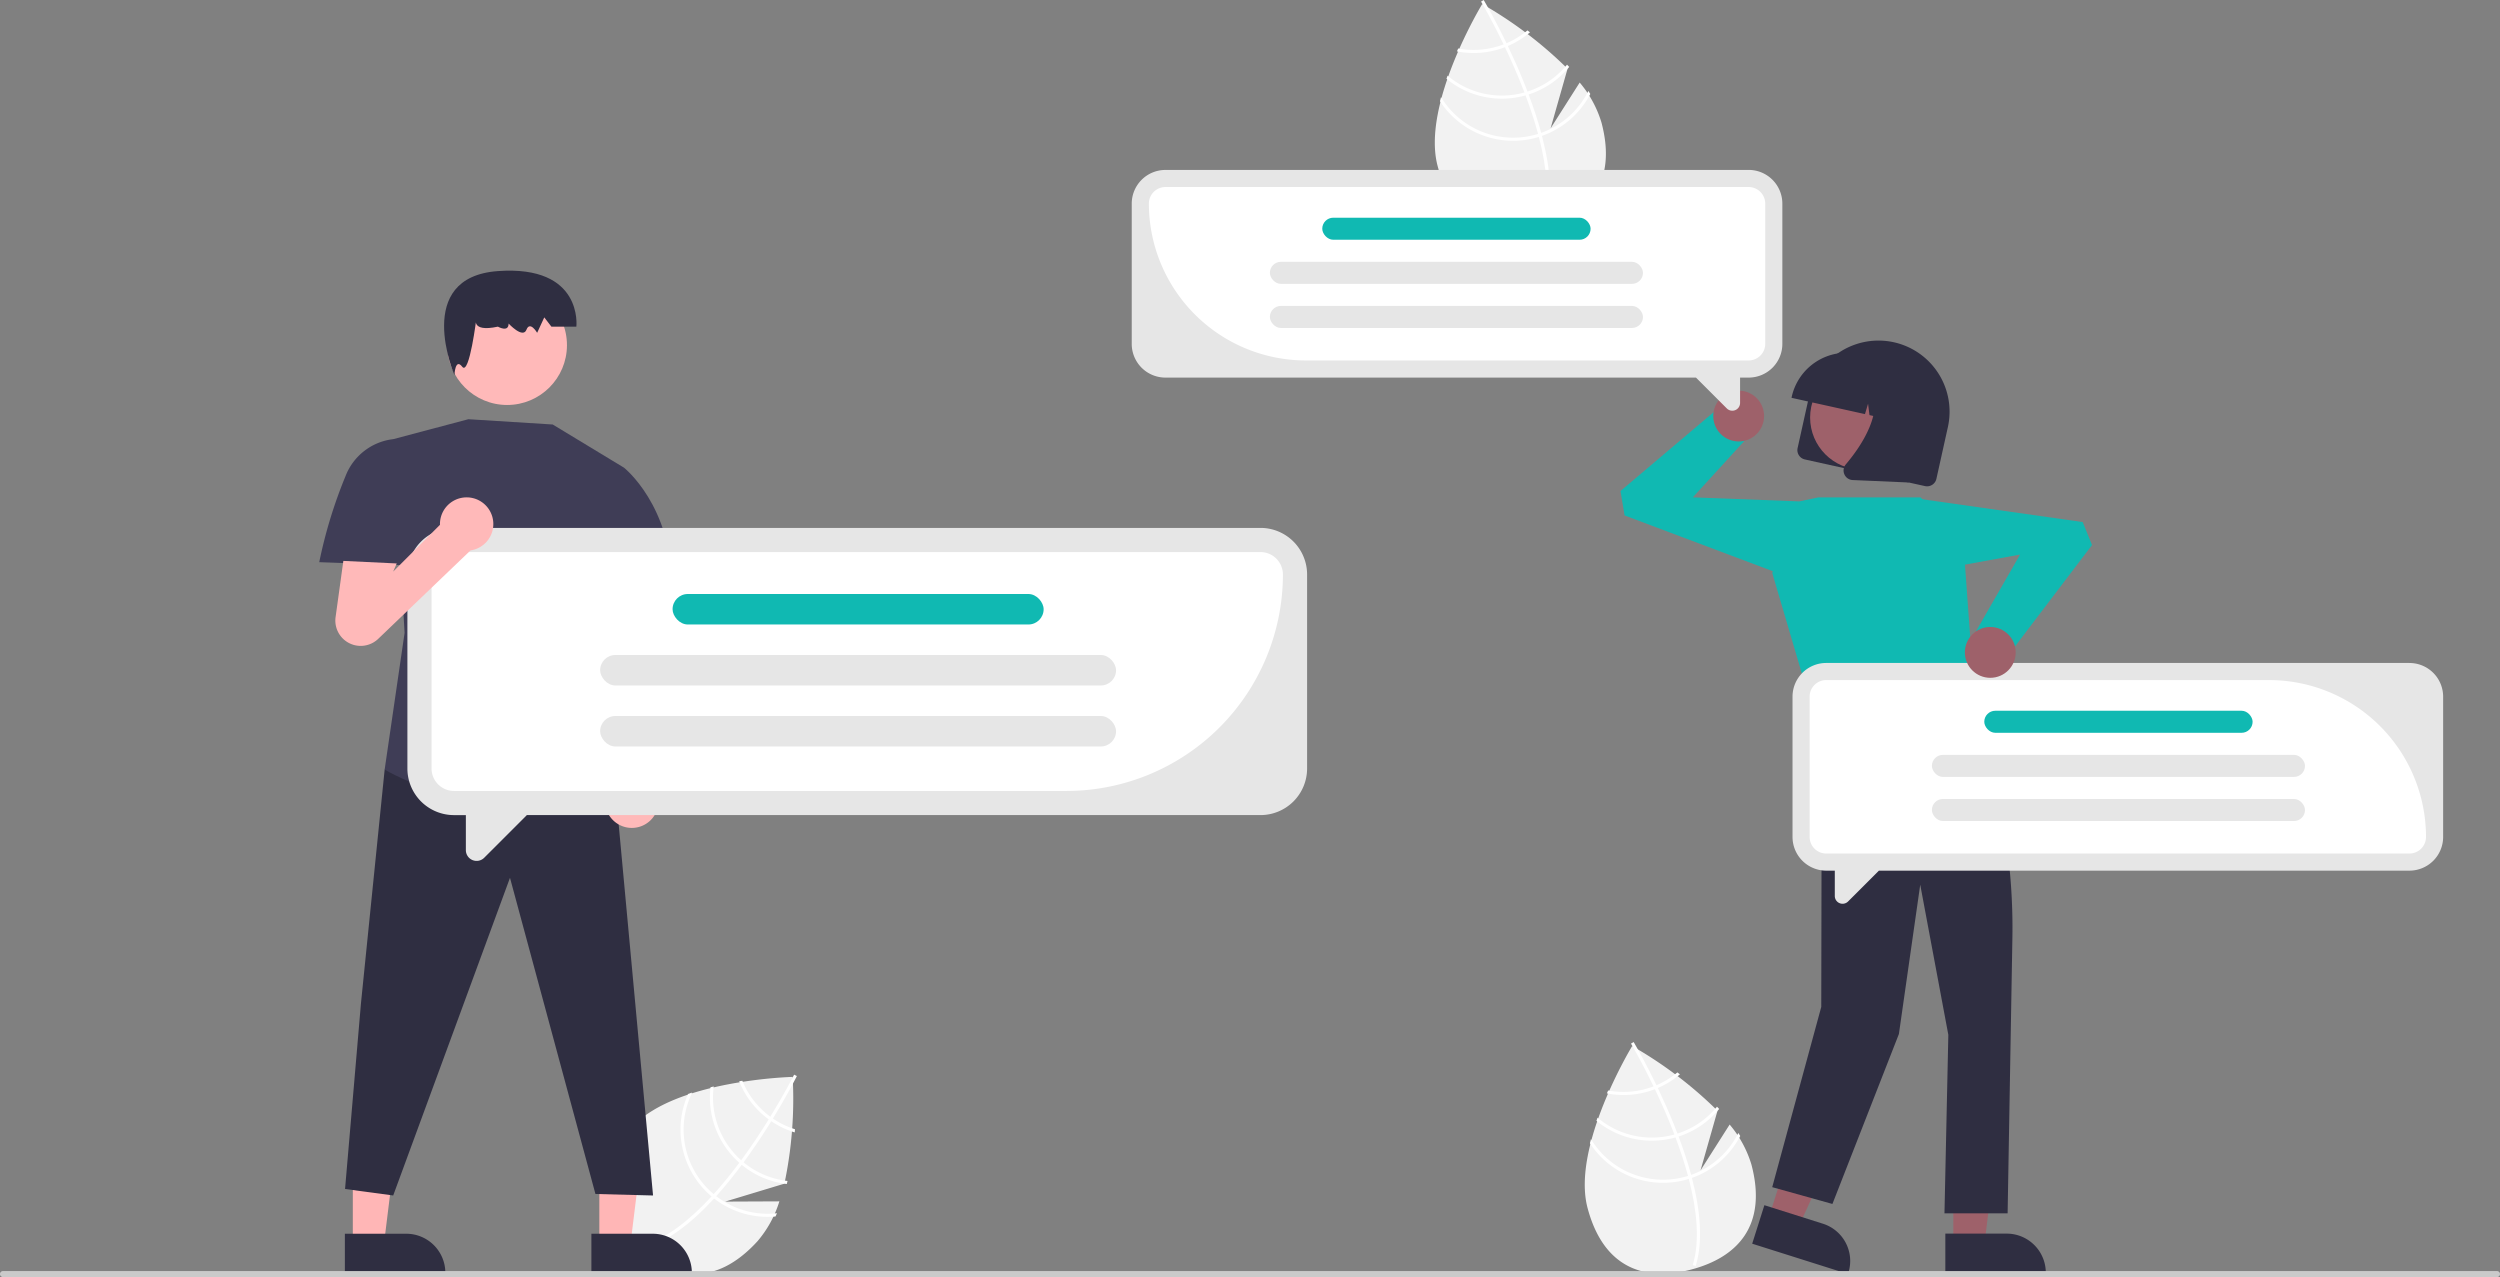 <svg xmlns="http://www.w3.org/2000/svg" width="318" height="162.447" viewBox="0 0 318 162.447"><rect x="0" y="0" width="318" height="162.447" fill="#808080" stroke="none"/><g transform="translate(0 0)"><path d="M750.144,620.334l-3.7,5.82,2.156-7.577a52.263,52.263,0,0,0-10.856-8.226s-7.761,12.755-5.672,20.6,7.483,9.344,13.237,7.812,9.689-5.513,7.6-13.359A14.24,14.24,0,0,0,750.144,620.334Z" transform="translate(-530.133 -477.291)" fill="#f2f2f2"/><path d="M757.56,625.651l.1.387c1.174,4.5,1.349,8.211.519,11.077-.011.042-.025.083-.037.125l-.194-.057-.185-.057c.94-3.106.521-7.032-.5-10.958-.032-.127-.064-.256-.1-.383-.448-1.658-1-3.311-1.593-4.9-.045-.123-.093-.248-.14-.373-.8-2.092-1.672-4.061-2.48-5.759-.057-.12-.115-.24-.173-.358-1.381-2.868-2.551-4.9-2.814-5.349-.031-.055-.049-.085-.053-.092l.168-.1v0l.17-.1c0,.007.066.108.173.3.407.7,1.487,2.62,2.733,5.2.056.116.114.236.171.356.658,1.377,1.355,2.926,2.018,4.57q.251.619.48,1.225c.05.124.1.249.142.372Q756.935,623.342,757.56,625.651Z" transform="translate(-542.448 -476.207)" fill="#fff"/><path d="M746.733,622.335c-.124.051-.249.1-.378.152a10.938,10.938,0,0,1-1.065.343,10.631,10.631,0,0,1-4.709.179l-.162.371a11.023,11.023,0,0,0,4.972-.167,11.3,11.3,0,0,0,1.136-.368c.127-.048.252-.1.375-.153a10.931,10.931,0,0,0,2.808-1.738l-.324-.246A10.6,10.6,0,0,1,746.733,622.335Z" transform="translate(-536.025 -484.299)" fill="#fff"/><path d="M746.625,637.612q-.2.064-.393.117c-.04.013-.082.024-.122.035a10.689,10.689,0,0,1-9.657-2.171c-.047.133-.093.267-.137.4a11.086,11.086,0,0,0,9.9,2.153c.054-.014.107-.029.16-.045.133-.038.265-.077.4-.117a11.028,11.028,0,0,0,5.147-3.5c-.091-.1-.183-.193-.276-.289A10.616,10.616,0,0,1,746.625,637.612Z" transform="translate(-533.247 -493.424)" fill="#fff"/><path d="M746.637,649.871c-.131.047-.263.09-.4.132s-.285.086-.428.124a10.718,10.718,0,0,1-11.913-4.808c-.045.178-.09.354-.131.531a11.11,11.11,0,0,0,12.146,4.66c.144-.038.287-.078.426-.124s.267-.083.4-.129a11.078,11.078,0,0,0,6.147-5.329c-.078-.131-.161-.258-.245-.388A10.683,10.683,0,0,1,746.637,649.871Z" transform="translate(-531.524 -500.427)" fill="#fff"/><path d="M691.144,210.334l-3.7,5.82,2.156-7.577a52.263,52.263,0,0,0-10.856-8.226s-7.761,12.755-5.672,20.6,7.483,9.344,13.237,7.812,9.689-5.513,7.6-13.359A14.24,14.24,0,0,0,691.144,210.334Z" transform="translate(-490.207 -199.835)" fill="#f2f2f2"/><path d="M698.56,215.651l.1.387c1.174,4.5,1.349,8.211.519,11.077-.011.042-.025.083-.037.125l-.194-.057-.185-.057c.94-3.106.521-7.032-.5-10.958-.032-.127-.064-.256-.1-.383-.448-1.658-1-3.311-1.593-4.9-.045-.123-.093-.248-.14-.373-.8-2.092-1.672-4.062-2.48-5.759-.057-.12-.115-.24-.173-.358-1.381-2.868-2.551-4.9-2.814-5.348-.031-.055-.049-.085-.053-.092l.168-.1v0l.17-.1c0,.007.066.108.173.3.407.7,1.487,2.62,2.732,5.2.056.116.114.236.171.356.658,1.377,1.355,2.926,2.018,4.57q.251.619.48,1.225c.049.124.1.249.142.372Q697.936,213.342,698.56,215.651Z" transform="translate(-502.521 -198.751)" fill="#fff"/><path d="M687.733,212.335c-.124.051-.249.1-.378.152a10.939,10.939,0,0,1-1.065.343,10.632,10.632,0,0,1-4.709.179l-.162.371a11.026,11.026,0,0,0,4.973-.167,11.308,11.308,0,0,0,1.136-.368c.127-.048.252-.1.375-.153a10.934,10.934,0,0,0,2.808-1.738l-.324-.246A10.6,10.6,0,0,1,687.733,212.335Z" transform="translate(-496.098 -206.842)" fill="#fff"/><path d="M687.624,227.611q-.2.064-.393.117c-.04.013-.082.024-.122.035a10.689,10.689,0,0,1-9.657-2.171c-.047.133-.093.267-.137.4a11.086,11.086,0,0,0,9.9,2.153c.054-.014.107-.029.16-.045.133-.038.265-.077.4-.118a11.027,11.027,0,0,0,5.147-3.5c-.091-.1-.183-.193-.276-.289A10.615,10.615,0,0,1,687.624,227.611Z" transform="translate(-493.321 -215.968)" fill="#fff"/><path d="M687.637,239.871c-.131.047-.263.09-.4.132s-.285.086-.428.124a10.718,10.718,0,0,1-11.913-4.808c-.045.178-.09.354-.131.531a11.11,11.11,0,0,0,12.146,4.66c.144-.038.287-.078.426-.124s.267-.083.4-.129a11.077,11.077,0,0,0,6.147-5.329c-.078-.131-.161-.258-.245-.388A10.684,10.684,0,0,1,687.637,239.871Z" transform="translate(-491.598 -222.971)" fill="#fff"/><path d="M368.431,638.316l-6.9.031,7.54-2.281a52.26,52.26,0,0,0,1.053-13.58s-14.926.365-20.4,6.363-3.817,11.346.582,15.359,9.875,5.172,15.348-.827A14.249,14.249,0,0,0,368.431,638.316Z" transform="translate(-269.295 -485.503)" fill="#f2f2f2"/><path d="M370,637.041l-.27.3c-3.153,3.421-6.179,5.574-9.039,6.424l-.125.037-.057-.194-.052-.187c3.122-.888,6.2-3.363,8.948-6.346.09-.1.181-.192.269-.291,1.153-1.273,2.247-2.628,3.26-3.988.079-.1.159-.212.238-.319,1.328-1.8,2.513-3.6,3.5-5.2.071-.113.14-.227.207-.339,1.667-2.712,2.743-4.795,2.979-5.258.03-.056.045-.088.049-.095l.175.087h0l.177.089c0,.007-.055.113-.156.306-.372.722-1.4,2.667-2.895,5.107-.068.11-.137.224-.208.336-.8,1.3-1.729,2.722-2.754,4.168q-.385.546-.772,1.066c-.078.109-.157.216-.236.321Q371.6,635.267,370,637.041Z" transform="translate(-278.896 -484.889)" fill="#fff"/><path d="M403.314,628.8c-.11-.076-.222-.154-.332-.236a10.933,10.933,0,0,1-.864-.711,10.632,10.632,0,0,1-2.7-3.865l-.4.065a11.026,11.026,0,0,0,2.829,4.093,11.3,11.3,0,0,0,.924.757c.109.081.22.158.332.233a10.934,10.934,0,0,0,2.98,1.423q.016-.207.032-.405A10.6,10.6,0,0,1,403.314,628.8Z" transform="translate(-304.993 -486.516)" fill="#fff"/><path d="M391.776,635.9q-.16-.13-.311-.268c-.032-.027-.064-.056-.095-.084a10.689,10.689,0,0,1-3.393-9.3c-.137.033-.275.066-.412.1a11.086,11.086,0,0,0,3.538,9.49c.041.037.082.075.124.111.1.092.207.181.312.269a11.027,11.027,0,0,0,5.729,2.437c.032-.129.064-.258.094-.389A10.615,10.615,0,0,1,391.776,635.9Z" transform="translate(-297.189 -488.049)" fill="#fff"/><path d="M380.465,641.824c-.11-.085-.218-.172-.325-.261s-.226-.193-.336-.293a10.718,10.718,0,0,1-2.394-12.622c-.174.058-.347.116-.518.177a11.11,11.11,0,0,0,2.645,12.738c.11.1.221.2.335.292s.214.18.324.266A11.077,11.077,0,0,0,388,644.411c.068-.136.13-.275.194-.416A10.684,10.684,0,0,1,380.465,641.824Z" transform="translate(-289.362 -489.672)" fill="#fff"/><path d="M235.82,457.44h3.963l1.885-15.287h-5.849Z" transform="translate(-159.584 -299.215)" fill="#ffb6b6"/><path d="M340.856,684.19h7.806a4.974,4.974,0,0,1,4.974,4.974v.162H340.856Z" transform="translate(-265.631 -527.259)" fill="#2f2e41"/><path d="M138.82,457.44h3.963l1.885-15.287h-5.849Z" transform="translate(-93.942 -299.215)" fill="#ffb6b6"/><path d="M243.856,684.19h7.806a4.974,4.974,0,0,1,4.974,4.974v.162H243.856Z" transform="translate(-199.989 -527.259)" fill="#2f2e41"/><path d="M143.477,295.2l-2.671,2.459-3.011,29.7-2.027,23.65,6.124.826,14.855-40.409,10.87,40.218,7.328.192-4.864-52.5Z" transform="translate(-91.877 -199.769)" fill="#2f2e41"/><circle cx="7.609" cy="7.609" r="7.609" transform="translate(56.899 36.295)" fill="#ffb9b9"/><path d="M287.024,311.188s-.907,1.963,2.721,1.178c0,0,1.361.785,1.361-.393,0,0,1.814,1.963,2.268.785s1.361.393,1.361.393l.907-1.963.907,1.178h3.175s.907-7.852-9.978-7.067-5.53,13.227-5.53,13.227.088-2.233.995-1.055S287.024,311.188,287.024,311.188Z" transform="translate(-226.41 -270.817)" fill="#2f2e41"/><path d="M280.89,364.373l-10.729-.672-9.561,2.536,1.449,24.638-2.536,17.391s13.915,8.506,29.71,1.812l-1.5-3.947s-.052-6.04-1.319-7.223-1.166-10.932-1.166-10.932l4.71-18.116Z" transform="translate(-210.585 -310.377)" fill="#3f3d56"/><path d="M245.737,372.324l-2.554-.778a7.419,7.419,0,0,0-6.046,4.658,60.467,60.467,0,0,0-3.361,10.991l13.136.475Z" transform="translate(-193.168 -315.686)" fill="#3f3d56"/><path d="M352.321,451.656l-.425-26.7-5.675.851,1.253,25.3a3.4,3.4,0,1,0,4.847.552Z" transform="translate(-269.261 -351.826)" fill="#ffb9b9"/><path d="M335.294,385.081l3.195-2.327s6.139,4.8,6.159,15.363l-8.564,2.077-4.842-6.964Z" transform="translate(-259.126 -323.271)" fill="#3f3d56"/><path d="M768.568,457.393h3.964l1.885-15.287h-5.849Z" transform="translate(-520.106 -299.183)" fill="#9e616a"/><path d="M873.6,684.142h7.806a4.974,4.974,0,0,1,4.974,4.974v.162H873.6Z" transform="translate(-626.154 -527.226)" fill="#2f2e41"/><path d="M696.005,448.458l3.779,1.2,6.408-14.007-5.577-1.764Z" transform="translate(-471.002 -293.618)" fill="#9e616a"/><path d="M799.151,672.961l7.442,2.354h0a4.974,4.974,0,0,1,3.242,6.243l-.049.154L797.6,677.858Z" transform="translate(-574.721 -519.66)" fill="#2f2e41"/><path d="M813.981,472.176l-2.2,6.2-.062,33.488-6.237,22.927,7.656,2.137,8.457-21.619,2.713-18.989,3.575,19.1-.492,22.7h8.033l.606-34.982a76.7,76.7,0,0,0-5.064-28.766h0Z" transform="translate(-580.054 -383.784)" fill="#2f2e41"/><path d="M703.2,195.7h12.984l5.425,5.426,1.621,22.426-19.611,3.155-6.3-21.4,3.431-9.094Z" transform="translate(-471.892 -132.435)" fill="#10b9b2"/><path d="M658.125,181.5l-19.992-7.522-.52-3.109L650.221,160.2l4.2,3.147-7.606,8.328,13.534.516Z" transform="translate(-431.487 -108.413)" fill="#10b9b2"/><circle cx="3.233" cy="3.233" r="3.233" transform="translate(217.926 49.688)" fill="#9e616a"/><path d="M815.407,346.428l1.461-6.587a9.041,9.041,0,0,1,17.654,3.915l-1.461,6.587a1.216,1.216,0,0,1-1.449.923l-15.282-3.389A1.216,1.216,0,0,1,815.407,346.428Z" transform="translate(-586.751 -289.435)" fill="#2f2e41"/><circle cx="6.629" cy="6.629" r="6.629" transform="translate(230.247 46.48)" fill="#9e616a"/><path d="M813.1,343.141a7.16,7.16,0,0,1,8.531-5.434l1.318.292a7.16,7.16,0,0,1,5.434,8.531l-.029.132-2.784-.617-.36-2.87-.78,2.617-1.439-.319-.182-1.448-.393,1.32-9.345-2.072Z" transform="translate(-585.192 -292.671)" fill="#2f2e41"/><path d="M833.653,360.388a1.2,1.2,0,0,1,.182-1.261c1.985-2.346,5.028-6.819,3.1-10.42l-.138-.259,7.532,1.67-2.508,11.309-7.11-.31a1.245,1.245,0,0,1-.214-.028A1.21,1.21,0,0,1,833.653,360.388Z" transform="translate(-599.049 -300.055)" fill="#2f2e41"/><path d="M425.779,699.637H108.547a.385.385,0,1,1,0-.77H425.778a.385.385,0,1,1,0,.77Z" transform="translate(-108.162 -537.191)" fill="#cacaca"/><path d="M376.974,406.472H274.393a5.93,5.93,0,0,0-5.93,5.93v24.671a5.93,5.93,0,0,0,5.93,5.93H275.9v4.457a1.367,1.367,0,0,0,2.334.967L283.658,443h93.317a5.93,5.93,0,0,0,5.93-5.93V412.4a5.93,5.93,0,0,0-5.93-5.93Z" transform="translate(-216.642 -339.321)" fill="#e6e6e6"/><path d="M358.733,446.36h-77.91a2.862,2.862,0,0,1-2.859-2.859V418.83a2.862,2.862,0,0,1,2.859-2.859H383.4a2.862,2.862,0,0,1,2.859,2.859,27.561,27.561,0,0,1-27.529,27.53Z" transform="translate(-223.071 -345.749)" fill="#fff"/><rect width="47.199" height="3.879" rx="1.94" transform="translate(85.551 75.557)" fill="#10b9b2"/><rect width="65.625" height="3.879" rx="1.94" transform="translate(76.337 83.315)" fill="#e6e6e6"/><rect width="65.625" height="3.879" rx="1.94" transform="translate(76.337 91.074)" fill="#e6e6e6"/><path d="M891.935,459.608H817.753a4.288,4.288,0,0,0-4.288,4.288v17.841a4.288,4.288,0,0,0,4.288,4.288h1.089v3.223a.989.989,0,0,0,1.688.7l3.923-3.923h67.483a4.288,4.288,0,0,0,4.288-4.288V463.9a4.288,4.288,0,0,0-4.288-4.288Z" transform="translate(-585.456 -375.279)" fill="#e6e6e6"/><path d="M896.491,488.405H822.308a2.114,2.114,0,0,1-2.112-2.112V468.452a2.114,2.114,0,0,1,2.112-2.112H878.65A19.976,19.976,0,0,1,898.6,486.293,2.114,2.114,0,0,1,896.491,488.405Z" transform="translate(-590.011 -379.835)" fill="#fff"/><rect width="34.132" height="2.805" rx="1.403" transform="translate(252.4 90.407)" fill="#10b9b2"/><rect width="47.458" height="2.805" rx="1.403" transform="translate(245.737 96.018)" fill="#e6e6e6"/><rect width="47.458" height="2.805" rx="1.403" transform="translate(245.737 101.629)" fill="#e6e6e6"/><path d="M557.752,265.608h74.183a4.288,4.288,0,0,1,4.288,4.288v17.841a4.288,4.288,0,0,1-4.288,4.288h-1.089v3.223a.989.989,0,0,1-1.688.7l-3.923-3.923H557.752a4.288,4.288,0,0,1-4.288-4.288V269.9a4.288,4.288,0,0,1,4.288-4.288Z" transform="translate(-409.508 -243.995)" fill="#e6e6e6"/><path d="M636.49,294.4H580.149A19.976,19.976,0,0,1,560.2,274.452a2.115,2.115,0,0,1,2.112-2.112H636.49a2.114,2.114,0,0,1,2.112,2.112v17.841A2.114,2.114,0,0,1,636.49,294.4Z" transform="translate(-414.063 -248.55)" fill="#fff"/><rect width="34.132" height="2.805" rx="1.403" transform="translate(202.324 30.497) rotate(180)" fill="#10b9b2"/><rect width="47.458" height="2.805" rx="1.403" transform="translate(208.987 36.108) rotate(180)" fill="#e6e6e6"/><rect width="47.458" height="2.805" rx="1.403" transform="translate(208.987 41.718) rotate(180)" fill="#e6e6e6"/><path d="M260.218,397.846a3.394,3.394,0,1,0-6.789,0c0,.033,0,.065,0,.1l-5.954,5.953.453-1.041-6.789-.323-.99,7.168a3.223,3.223,0,0,0,5.425,2.746L257.315,401.2A3.392,3.392,0,0,0,260.218,397.846Z" transform="translate(-197.466 -331.187)" fill="#ffb9b9"/><path d="M753.762,196.12l21.147,3.007,1.182,2.922L766.1,215.2l-4.779-2.162,5.619-9.779-13.324,2.432Z" transform="translate(-509.987 -132.719)" fill="#10b9b2"/><circle cx="3.233" cy="3.233" r="3.233" transform="translate(249.93 79.752)" fill="#9e616a"/></g></svg>